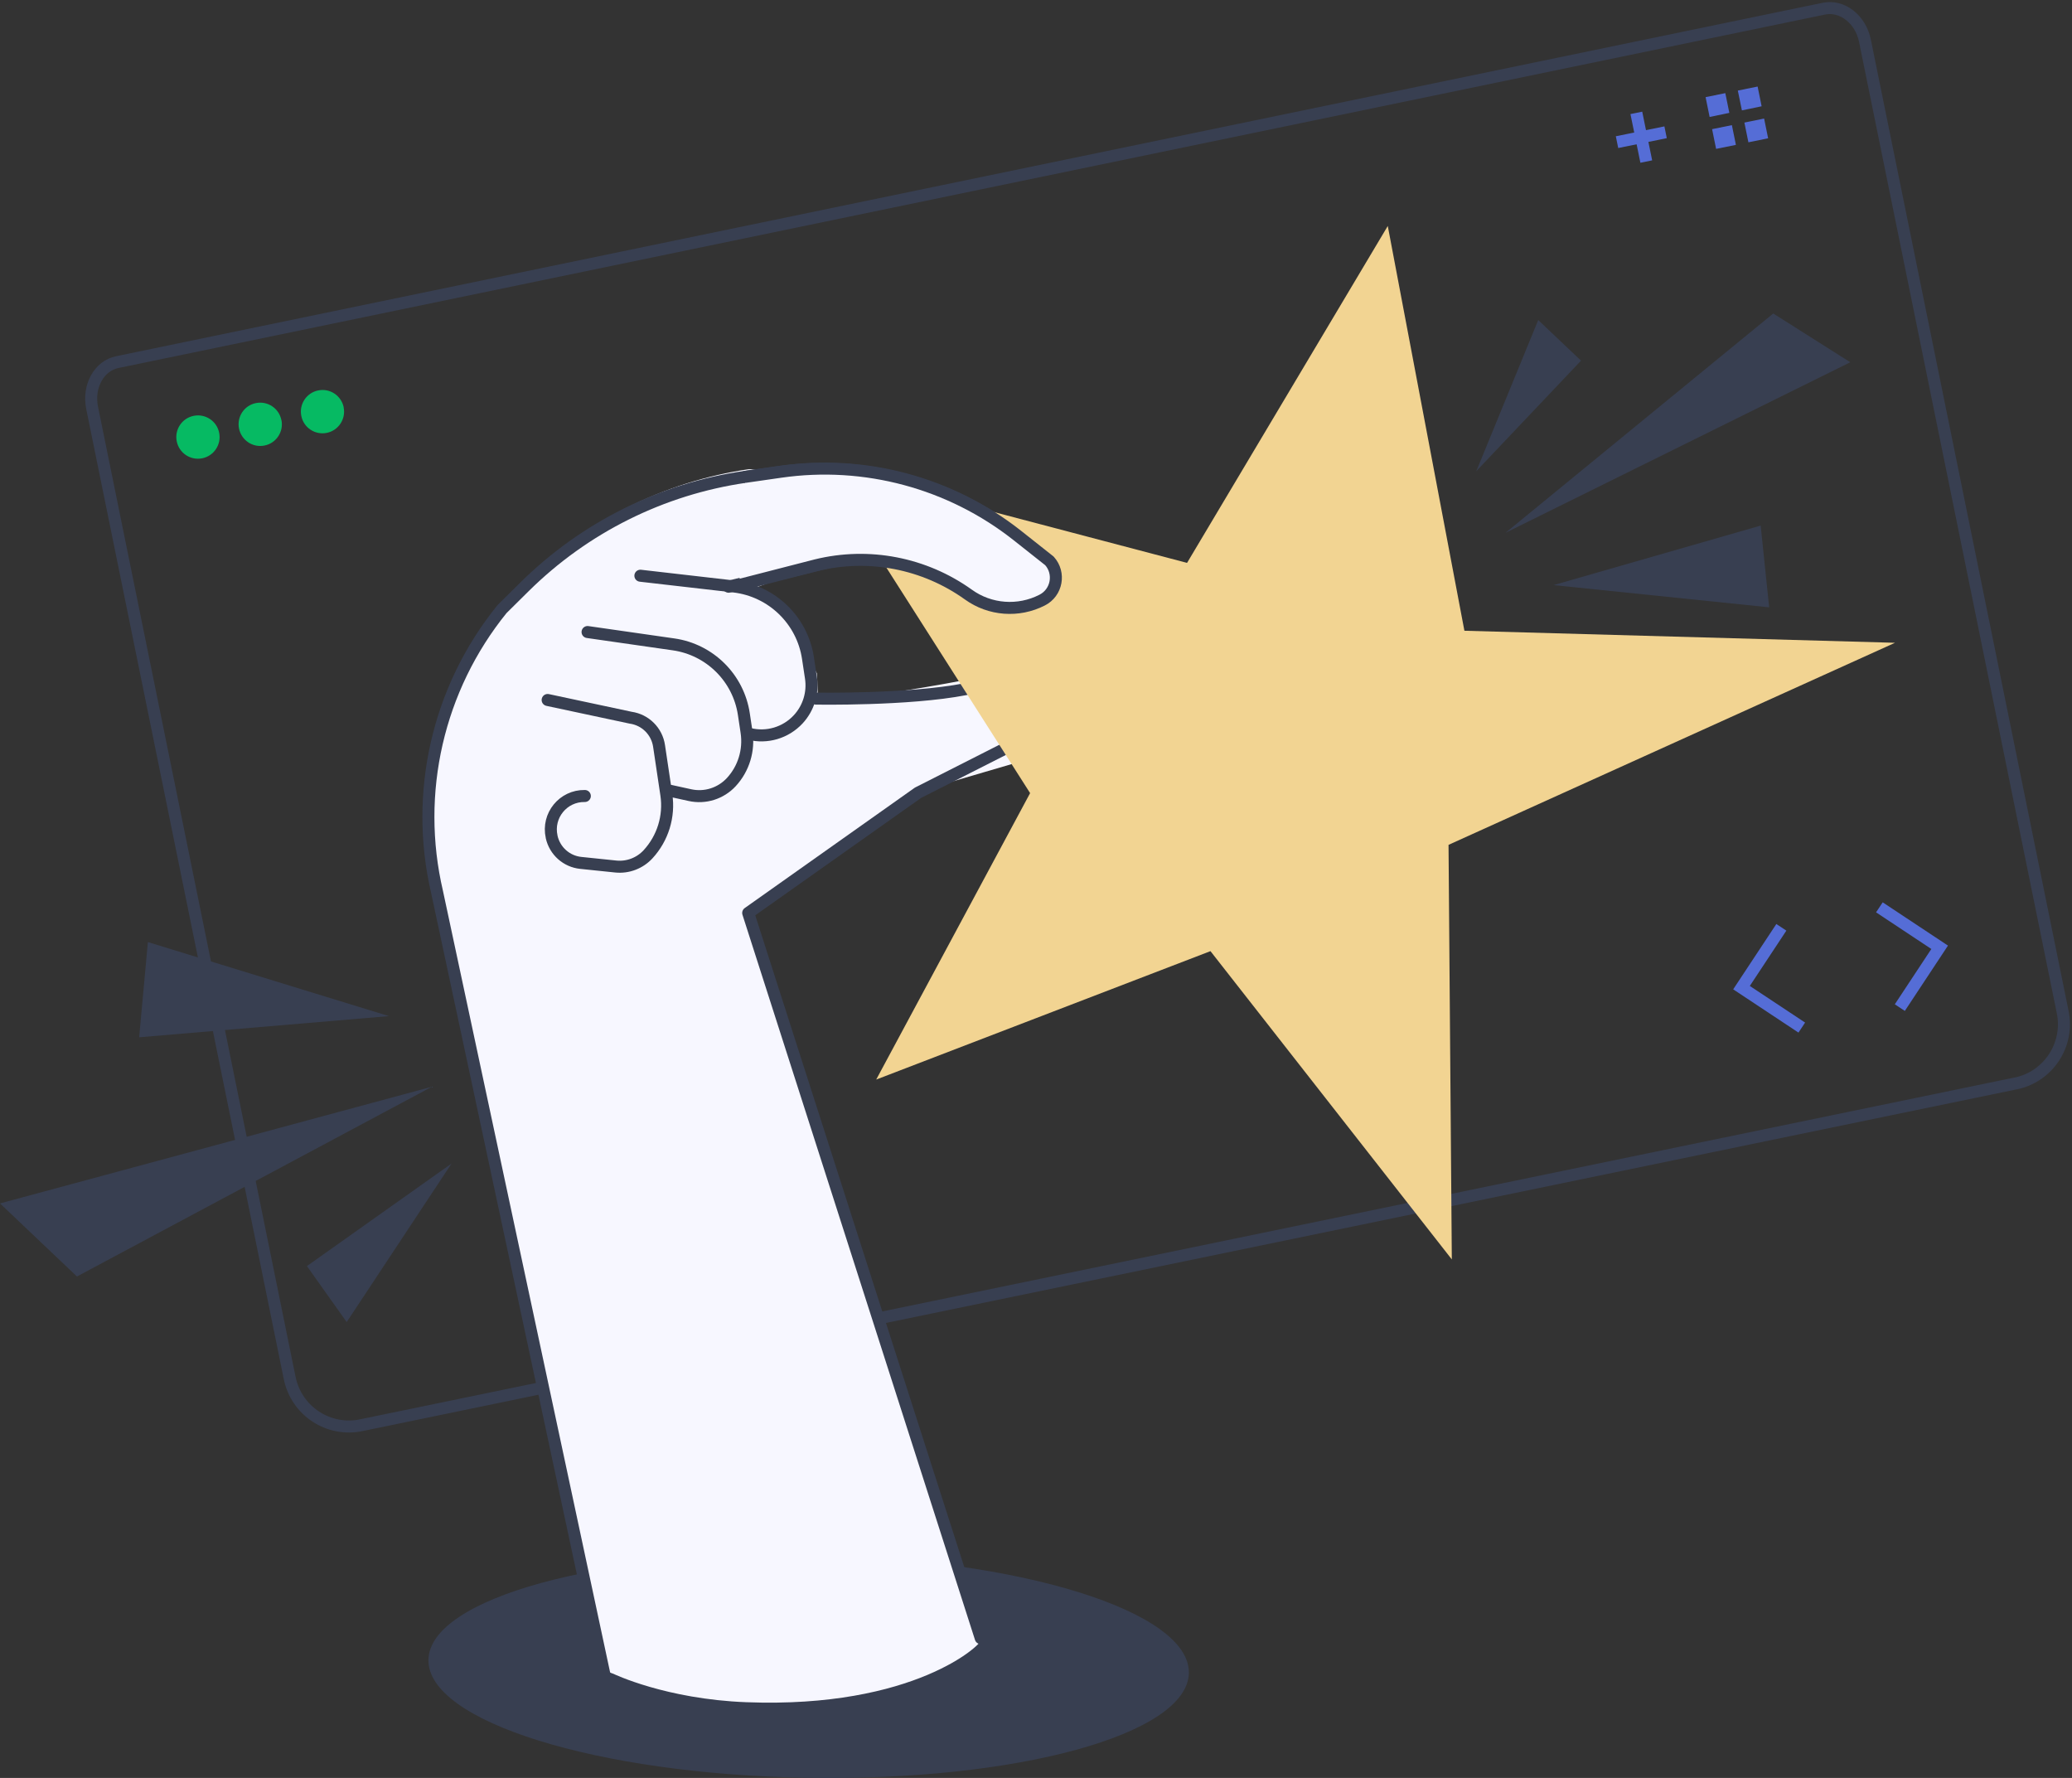 <svg xmlns="http://www.w3.org/2000/svg" width="345" height="296" viewBox="0 0 345 296" fill="none"><rect x="0" y="0" width="345" height="296" fill="#333333" stroke="none"/><g clip-path="url(#clip0_1150_3285)"><path d="M335.684 180.372C341.089 179.224 344.56 173.922 343.452 168.5L310.525 6.784C309.805 3.205 306.735 0.815 303.692 1.442L19.54 60.284C16.497 60.899 14.615 64.304 15.335 67.883L48.235 229.425C49.356 234.914 54.722 238.44 60.207 237.265L335.697 180.359L335.684 180.372Z" stroke="#383F51" stroke-width="2" stroke-linecap="round" stroke-linejoin="round"></path><path d="M36.49 72.05C36.89 74 35.623 75.91 33.674 76.297C31.725 76.698 29.817 75.429 29.43 73.479C29.029 71.529 30.297 69.62 32.246 69.232C34.194 68.832 36.103 70.1 36.49 72.05Z" fill="#06BA63"></path><path d="M46.861 69.927C47.261 71.877 45.993 73.786 44.044 74.174C42.096 74.574 40.2 73.306 39.8 71.356C39.4 69.406 40.654 67.496 42.603 67.109C44.551 66.708 46.46 67.977 46.847 69.927H46.861Z" fill="#06BA63"></path><path d="M57.217 67.817C57.618 69.766 56.35 71.676 54.415 72.064C52.466 72.464 50.557 71.209 50.17 69.246C49.77 67.296 51.038 65.386 52.986 64.999C54.935 64.598 56.83 65.867 57.231 67.817H57.217Z" fill="#06BA63"></path><path d="M296.605 154.384L289.971 164.427L300.008 171.077" stroke="#556DD6" stroke-width="2"></path><path d="M312.928 151.058L322.964 157.709L316.331 167.752" stroke="#556DD6" stroke-width="2"></path><path d="M272.46 18.791L274.115 26.897" stroke="#556DD6" stroke-width="2"></path><path d="M277.332 22.022L269.244 23.665" stroke="#556DD6" stroke-width="2"></path><path d="M287.275 15.505L283.992 16.173L284.66 19.472L287.943 18.791L287.275 15.505Z" fill="#556DD6"></path><path d="M288.37 20.834L285.073 21.502L285.741 24.787L289.037 24.119L288.37 20.834Z" fill="#556DD6"></path><path d="M292.654 14.41L289.357 15.078L290.038 18.377L293.321 17.695L292.654 14.41Z" fill="#556DD6"></path><path d="M293.735 19.739L290.452 20.406L291.119 23.692L294.403 23.024L293.735 19.739Z" fill="#556DD6"></path><path d="M197.952 278.523C198.129 268.28 169.929 259.486 134.965 258.882C100.001 258.277 71.514 266.091 71.337 276.334C71.16 286.578 99.361 295.372 134.324 295.976C169.288 296.581 197.775 288.767 197.952 278.523Z" fill="#383F51"></path><path d="M176.257 92.523C176.257 92.523 176.19 92.47 176.164 92.457L153.234 80.891C152.767 80.517 142.303 78.714 141.702 78.794L124.672 78.113C110.604 80.157 97.298 86.847 87.194 96.944L83.524 100.603C83.524 100.603 83.404 100.737 83.35 100.79C72.486 114.319 68.349 132.522 72.286 149.496L99.86 276.969C100.101 277.957 102.076 278.665 102.143 278.665C102.143 278.665 110.858 282.885 124.285 283.393C152.286 284.461 163.618 273.67 163.351 273.003L125.126 151.592L153.795 131.507L168.596 127.166C171.599 125.63 173.161 122.479 172.547 119.14C171.933 115.774 169.357 113.357 165.967 112.997C164.178 112.81 162.363 112.89 160.561 113.237C153.207 114.666 140.127 116.723 136.19 116.709C136.19 116.202 136.083 112.609 136.003 112.088L131.065 102.219C130.958 101.498 125.833 98.359 125.219 98.039L138.499 93.231L142.77 93.699C149.403 94.42 155.877 96.383 161.709 99.628C166.167 102.112 171.199 104.196 173.881 102.994C175.83 102.126 177.405 100.483 177.885 98.4C178.366 96.263 177.765 94.073 176.257 92.51V92.523Z" fill="#F7F7FF"></path><path d="M135.87 116.309C135.87 116.309 151.259 116.576 160.708 114.746C162.43 114.412 164.045 114.372 165.54 114.532C170.838 115.093 172.186 122.171 167.435 124.589L152.847 131.987L124.579 151.993L163.298 272.722" stroke="#383F51" stroke-width="2" stroke-linecap="round" stroke-linejoin="round"></path><path d="M100.701 279.066L72.78 148.534C68.909 132.001 72.9 114.599 83.591 101.404L87.314 97.719C97.311 87.822 110.217 81.385 124.138 79.382L129.57 78.594C143.865 76.537 158.386 80.437 169.731 89.398L174.762 93.378C176.604 95.421 176.004 98.667 173.548 99.909C169.61 101.925 164.859 101.578 161.269 98.987L149.724 90.721L121.309 97.678" stroke="#383F51" stroke-width="2" stroke-linecap="round" stroke-linejoin="round"></path><path d="M106.627 95.849L122.19 97.638C128.529 98.373 133.601 103.274 134.535 109.591L135.029 112.863C135.403 115.36 134.629 117.885 132.92 119.741C130.838 121.998 127.688 122.933 124.725 122.172L124.365 122.078" stroke="#383F51" stroke-width="2" stroke-linecap="round" stroke-linejoin="round"></path><path d="M97.832 105.224L112.166 107.281C118.199 108.149 122.963 112.876 123.858 118.913L124.311 121.918C124.752 124.923 123.831 127.968 121.776 130.198C120.027 132.094 117.398 132.936 114.875 132.375L111.525 131.64" stroke="#383F51" stroke-width="2" stroke-linecap="round" stroke-linejoin="round"></path><path d="M91.185 116.536L105.012 119.487C107.455 119.834 109.377 121.744 109.737 124.188L110.952 132.321C111.485 135.914 110.364 139.546 107.909 142.217C106.534 143.713 104.532 144.474 102.516 144.261L96.711 143.66C94.322 143.419 92.373 141.67 91.852 139.333V139.306C91.065 135.78 93.774 132.455 97.378 132.522" stroke="#383F51" stroke-width="2" stroke-linecap="round" stroke-linejoin="round"></path><path d="M136.884 77.713L197.652 93.712L231.072 37.621L243.832 105.01L315.53 107.014L241.189 140.655L241.736 209.673L201.549 158.35L145.893 179.731L171.519 132.041L136.884 77.713Z" fill="#F2D492"></path><path d="M124.125 79.382L129.971 78.541C144.011 76.524 158.252 80.357 169.384 89.145L174.736 93.378C176.577 95.421 175.977 98.667 173.521 99.909C169.584 101.925 164.832 101.578 161.242 98.987C153.915 93.739 144.665 91.949 135.91 94.099L123.084 97.398" fill="#F7F7FF"></path><path d="M124.125 79.382L129.971 78.541C144.011 76.524 158.252 80.357 169.384 89.145L174.736 93.378C176.577 95.421 175.977 98.667 173.521 99.909C169.584 101.925 164.832 101.578 161.242 98.987C153.915 93.739 144.665 91.949 135.91 94.099L123.084 97.398" stroke="#383F51" stroke-width="2" stroke-linecap="round" stroke-linejoin="round"></path><path d="M250.679 88.704L295.257 52.191L308.083 60.311L250.679 88.704Z" fill="#383F51"></path><path d="M258.673 97.411L293.161 87.502L294.576 101.111L258.673 97.411Z" fill="#383F51"></path><path d="M245.807 78.447L256.124 53.286L263.251 60.044L245.807 78.447Z" fill="#383F51"></path><path d="M71.926 180.92L12.813 212.518L0 200.352L71.926 180.92Z" fill="#383F51"></path><path d="M64.758 169.168L23.17 172.693L24.625 156.841L64.758 169.168Z" fill="#383F51"></path><path d="M75.182 193.714L57.725 220.104L51.105 210.782L75.182 193.714Z" fill="#383F51"></path></g><defs><clipPath id="clip0_1150_3285"><rect width="345" height="296" fill="white"></rect></clipPath></defs></svg>